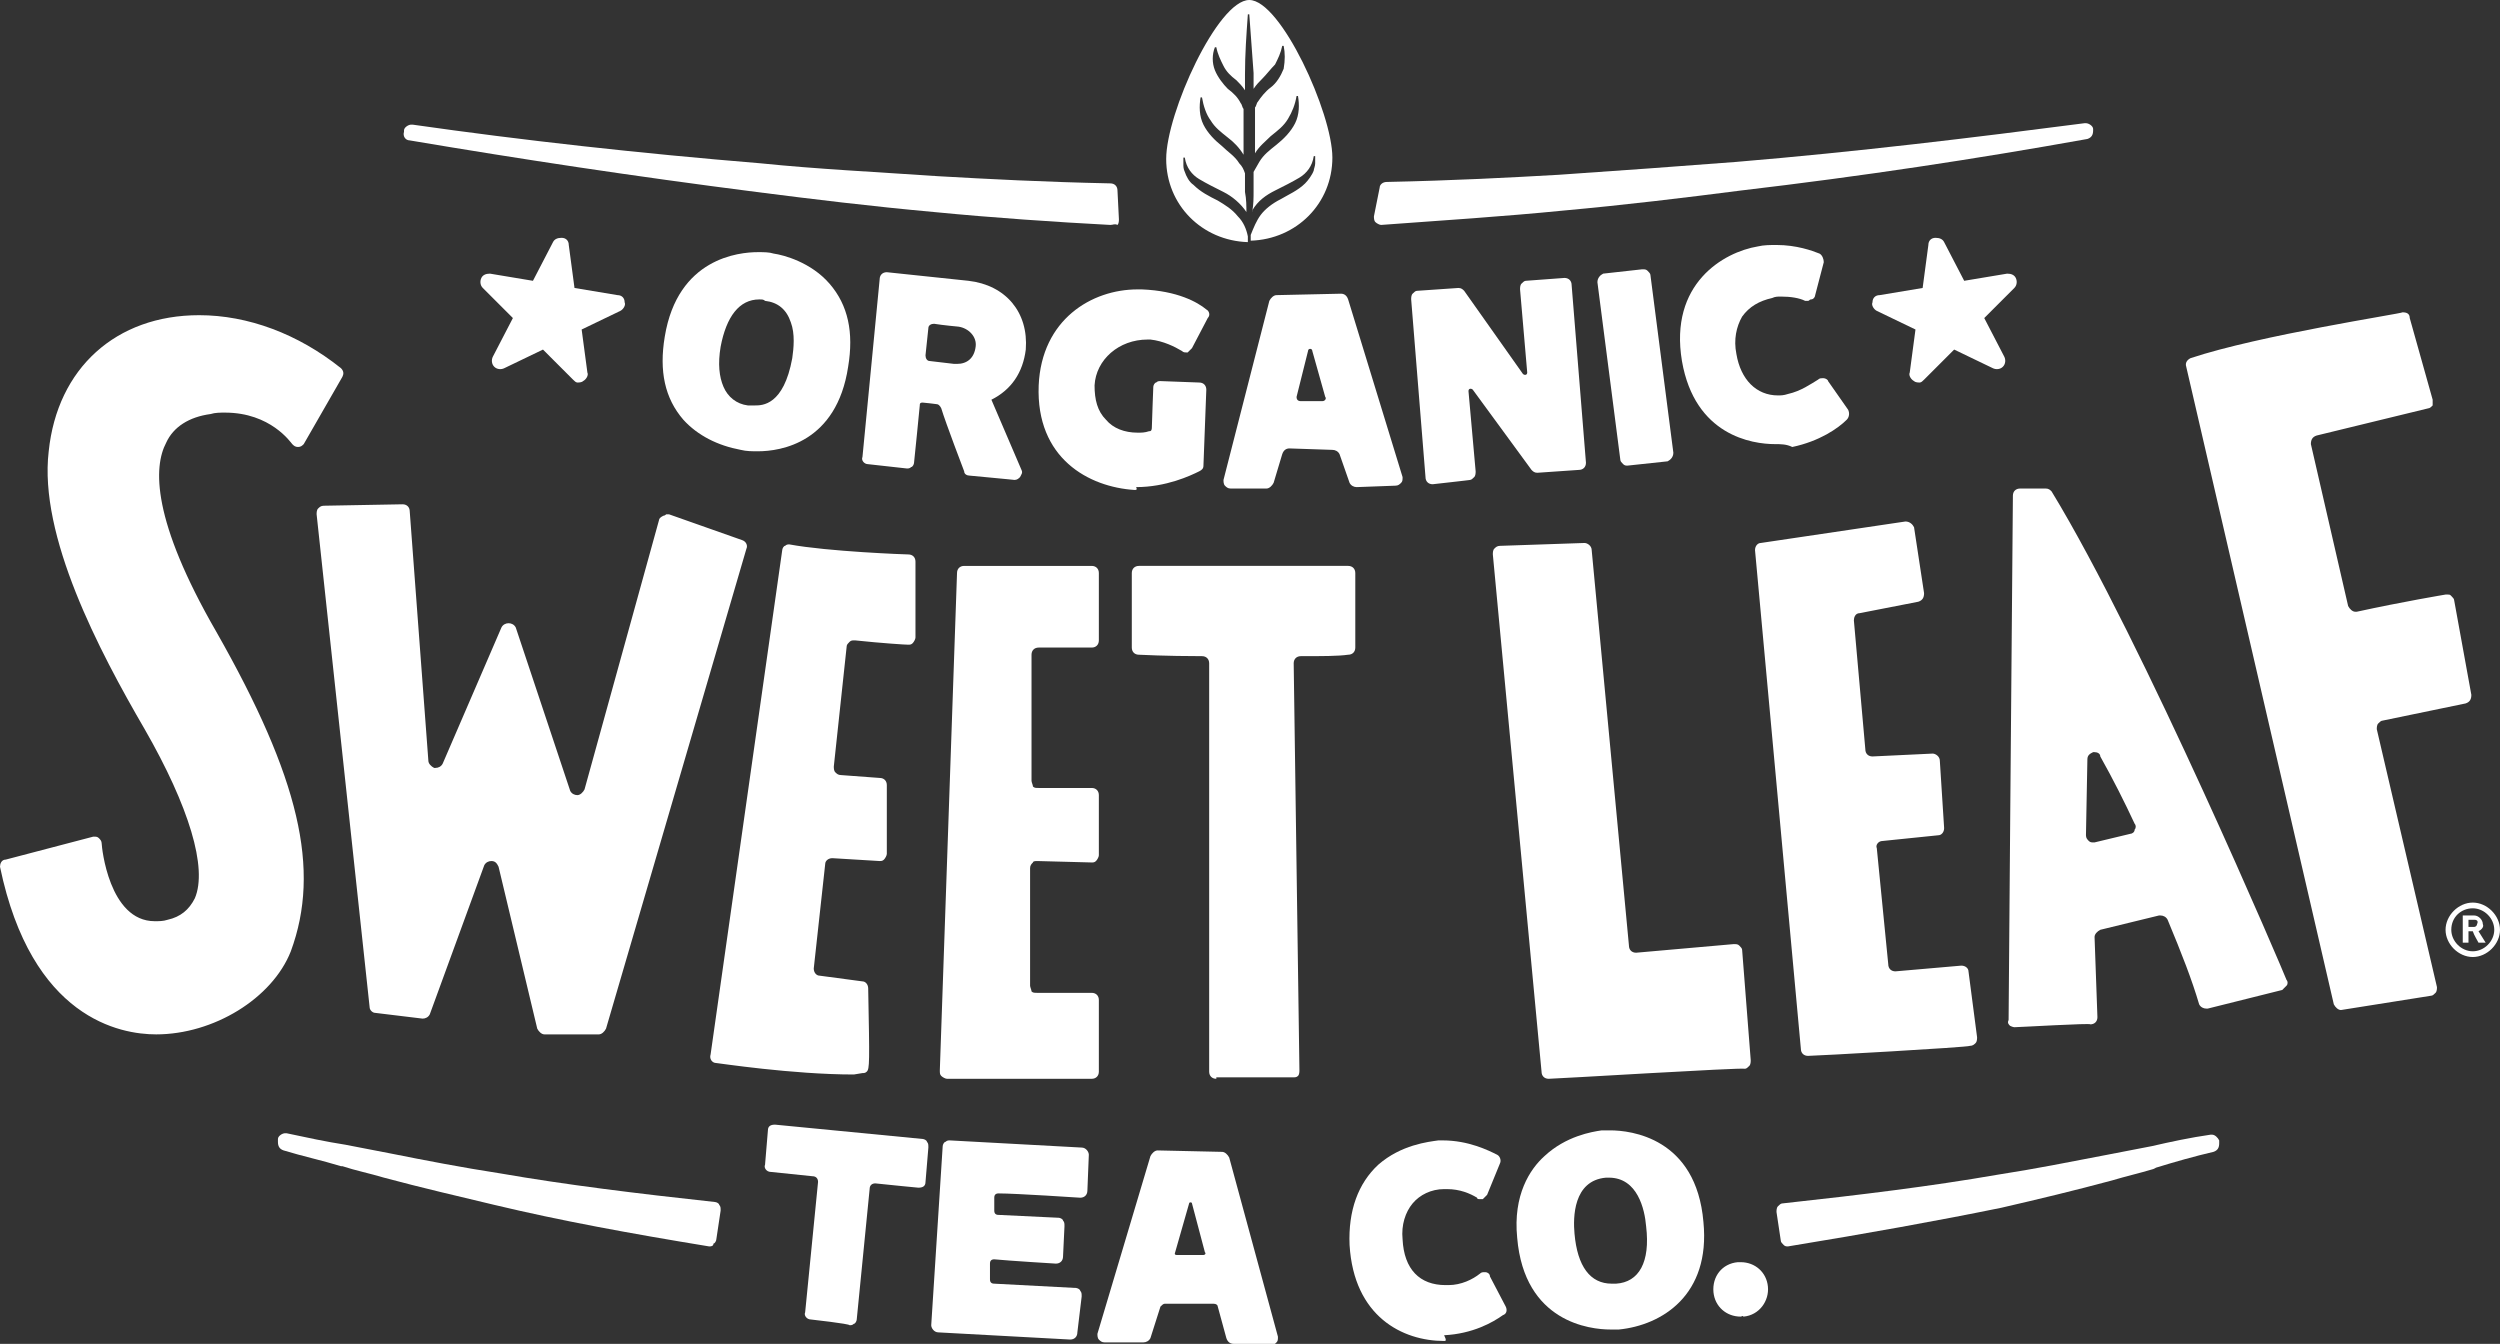 <?xml version="1.0" encoding="utf-8"?>
<!-- Generator: Adobe Illustrator 22.1.0, SVG Export Plug-In . SVG Version: 6.00 Build 0)  -->
<svg version="1.1" id="Logo" xmlns="http://www.w3.org/2000/svg" xmlns:xlink="http://www.w3.org/1999/xlink" x="0px" y="0px"
	 viewBox="0 0 174.5 93.8" style="enable-background:new 0 0 174.5 93.8;" xml:space="preserve">
<rect x="0" y="0" width="174.5" height="93.8" fill="#333333" stroke="none"/>
<style type="text/css">
	.st0{fill:#FFFFFF;}
</style>
<g>
	<path class="st0" d="M77.5,15.7c-3.8-0.2-8.2-0.5-12.3-0.9c-4.4-0.4-8.5-0.9-12.4-1.4c-8.6-1.1-16.5-2.3-24.2-3.6
		c-0.3,0-0.5-0.3-0.4-0.6l0-0.1c0-0.2,0.3-0.4,0.5-0.4c0,0,0,0,0.1,0c7.7,1.1,15.8,2,24.3,2.7c3.9,0.4,8,0.6,12.4,0.9
		c3.5,0.2,7.3,0.4,12,0.5c0.3,0,0.5,0.2,0.5,0.5l0.1,2c0,0.1,0,0.3-0.1,0.4C77.8,15.6,77.7,15.7,77.5,15.7
		C77.6,15.7,77.6,15.7,77.5,15.7z"/>
	<path class="st0" d="M96.4,15.7c-0.1,0-0.3-0.1-0.4-0.2c-0.1-0.1-0.1-0.3-0.1-0.4l0.4-2c0-0.2,0.2-0.4,0.5-0.4
		c4.7-0.1,8.5-0.3,12-0.5c4.4-0.3,8.5-0.6,12.4-0.9c8.4-0.7,16.6-1.7,24.3-2.7c0,0,0,0,0.1,0c0.2,0,0.5,0.2,0.5,0.4l0,0.1
		c0,0.3-0.1,0.5-0.4,0.6c-7.8,1.4-15.7,2.6-24.2,3.6c-3.9,0.5-8,1-12.4,1.4C105.1,15.1,100.5,15.4,96.4,15.7
		C96.5,15.7,96.4,15.7,96.4,15.7z"/>
	<path class="st0" d="M43.1,20.6l-3-0.5l-0.4-3c0-0.3-0.2-0.5-0.5-0.5c-0.3,0-0.5,0.1-0.6,0.3l-1.4,2.7l-3-0.5
		c-0.3,0-0.5,0.1-0.6,0.3c-0.1,0.2-0.1,0.5,0.1,0.7l2.1,2.1l-1.4,2.7c-0.1,0.2-0.1,0.5,0.1,0.7c0.2,0.2,0.5,0.2,0.7,0.1l2.7-1.3
		l2.1,2.1c0.1,0.1,0.2,0.2,0.3,0.2c0.1,0,0.3,0,0.4-0.1c0.2-0.1,0.4-0.4,0.3-0.6l-0.4-3l2.7-1.3c0.2-0.1,0.4-0.4,0.3-0.6
		C43.6,20.8,43.4,20.6,43.1,20.6z"/>
	<path class="st0" d="M131.2,20.6l3-0.5l0.4-3c0-0.3,0.2-0.5,0.5-0.5c0.3,0,0.5,0.1,0.6,0.3l1.4,2.7l3-0.5c0.3,0,0.5,0.1,0.6,0.3
		c0.1,0.2,0.1,0.5-0.1,0.7l-2.1,2.1l1.4,2.7c0.1,0.2,0.1,0.5-0.1,0.7c-0.2,0.2-0.5,0.2-0.7,0.1l-2.7-1.3l-2.1,2.1
		c-0.1,0.1-0.2,0.2-0.3,0.2c-0.1,0-0.3,0-0.4-0.1c-0.2-0.1-0.4-0.4-0.3-0.6l0.4-3l-2.7-1.3c-0.2-0.1-0.4-0.4-0.3-0.6
		C130.7,20.8,130.9,20.6,131.2,20.6z"/>
	<g>
		<path class="st0" d="M56.6,92.1c-0.3,0-0.5-0.3-0.4-0.5l0.9-9.1c0-0.2-0.1-0.4-0.4-0.4l-2.9-0.3c-0.3,0-0.5-0.3-0.4-0.5l0.2-2.4
			c0-0.3,0.2-0.4,0.5-0.4c0,0,10.3,1,10.3,1c0.1,0,0.3,0.1,0.3,0.2c0.1,0.1,0.1,0.2,0.1,0.4l-0.2,2.4c0,0.3-0.2,0.4-0.5,0.4
			c0,0-2.1-0.2-3-0.3c-0.2,0-0.4,0.1-0.4,0.4l-0.9,9.1c0,0.1-0.1,0.3-0.2,0.3c-0.1,0.1-0.2,0.1-0.3,0.1
			C59.3,92.4,56.6,92.1,56.6,92.1z"/>
		<path class="st0" d="M65.5,93c-0.3,0-0.5-0.3-0.5-0.5L65.8,80c0-0.1,0.1-0.3,0.2-0.3c0.1-0.1,0.2-0.1,0.3-0.1c0,0,9.2,0.5,9.2,0.5
			c0.3,0,0.5,0.3,0.5,0.5l-0.1,2.5c0,0.3-0.2,0.5-0.5,0.5c0,0-4.5-0.3-5.7-0.3c-0.2,0-0.3,0.1-0.3,0.3l0,0.9c0,0.2,0.1,0.3,0.3,0.3
			l4.2,0.2c0.1,0,0.3,0.1,0.3,0.2c0.1,0.1,0.1,0.2,0.1,0.4l-0.1,2.1c0,0.3-0.2,0.5-0.5,0.5c0,0-3.3-0.2-4.3-0.3
			c-0.2,0-0.3,0.1-0.3,0.3l0,1.1c0,0.2,0.1,0.3,0.3,0.3l5.7,0.3c0.1,0,0.3,0.1,0.3,0.2c0.1,0.1,0.1,0.2,0.1,0.4L75.2,93
			c0,0.3-0.2,0.5-0.5,0.5C74.7,93.5,65.5,93,65.5,93z"/>
		<path class="st0" d="M86.1,93.8c-0.2,0-0.4-0.1-0.5-0.4L85,91.2c0-0.1-0.1-0.2-0.3-0.2l-3.4,0c-0.1,0-0.2,0.1-0.3,0.2l-0.7,2.2
			c-0.1,0.2-0.3,0.3-0.5,0.3c0,0-2.7,0-2.7,0c-0.2,0-0.3-0.1-0.4-0.2c-0.1-0.1-0.1-0.3-0.1-0.4l3.7-12.4c0.1-0.2,0.3-0.4,0.5-0.4
			c0,0,4.5,0.1,4.5,0.1c0.2,0,0.4,0.2,0.5,0.4l3.4,12.5c0,0.2,0,0.3-0.1,0.4c-0.1,0.1-0.2,0.2-0.4,0.2
			C88.8,93.8,86.1,93.8,86.1,93.8z M82.2,87.6l1.8,0c0.1,0,0.2-0.1,0.1-0.2L83.2,84c0-0.1-0.2-0.1-0.2,0l-1,3.5
			C82,87.6,82.1,87.6,82.2,87.6z"/>
		<path class="st0" d="M100.8,93.6c-2.9,0-6.3-1.7-6.6-6.7c-0.1-2.4,0.6-4.3,2-5.6c1.6-1.4,3.5-1.6,4.2-1.7c0.1,0,0.2,0,0.3,0
			c1.8,0,3.2,0.7,3.8,1c0.2,0.1,0.3,0.4,0.2,0.6l-0.9,2.2c-0.1,0.1-0.2,0.2-0.3,0.3c-0.1,0-0.1,0-0.2,0c-0.1,0-0.2,0-0.2-0.1
			c-0.5-0.3-1.2-0.6-2.1-0.6l-0.2,0c-0.9,0-1.7,0.4-2.2,1c-0.5,0.6-0.8,1.5-0.7,2.5c0.1,2.1,1.2,3.2,3,3.2l0.2,0
			c0.9,0,1.7-0.4,2.2-0.8c0.1-0.1,0.2-0.1,0.3-0.1c0,0,0.1,0,0.1,0c0.1,0,0.3,0.1,0.3,0.3l1.1,2.1c0.1,0.2,0.1,0.5-0.2,0.6
			c-0.7,0.5-2.1,1.3-4.1,1.4C101,93.6,100.9,93.6,100.8,93.6z"/>
		<path class="st0" d="M112.4,92.8c-1.4,0-6-0.5-6.5-6.4c-0.3-3,0.9-4.8,1.9-5.7c1.5-1.4,3.3-1.7,4-1.8c0.2,0,0.4,0,0.6,0
			c1.4,0,6,0.5,6.5,6.4c0.5,5.1-2.9,7.2-5.9,7.5C112.8,92.8,112.6,92.8,112.4,92.8z M112.3,82.2c-0.1,0-0.2,0-0.2,0
			c-2.3,0.2-2.3,2.8-2.2,3.9c0.2,2.3,1.1,3.5,2.6,3.5c0.1,0,0.2,0,0.3,0c1.6-0.1,2.4-1.5,2.1-4C114.8,84.4,114.3,82.2,112.3,82.2z"
			/>
		<path class="st0" d="M121.5,91.9c-1,0-1.8-0.7-1.9-1.7c-0.1-1.1,0.6-2,1.7-2.1c0.1,0,0.2,0,0.2,0c1,0,1.8,0.7,1.9,1.7
			c0.1,1-0.6,2-1.7,2.1C121.6,91.8,121.6,91.9,121.5,91.9z"/>
	</g>
	<path class="st0" d="M49.5,87c-5.5-0.9-10.4-1.8-15-2.9c-2.5-0.6-5.1-1.2-7.7-1.9c-1-0.3-2-0.5-2.9-0.8l-0.1,0
		c-1.3-0.4-2.7-0.7-4-1.1c-0.3-0.1-0.4-0.3-0.4-0.6l0-0.2c0-0.2,0.3-0.4,0.5-0.4c0,0,0.1,0,0.1,0c1.4,0.3,2.8,0.6,4.1,0.8
		c1,0.2,2.1,0.4,3.1,0.6c2.5,0.5,5.1,1,7.7,1.4c4.6,0.8,9.5,1.4,15,2c0.1,0,0.3,0.1,0.3,0.2c0.1,0.1,0.1,0.2,0.1,0.4l-0.3,2
		c0,0.1-0.1,0.3-0.2,0.3C49.8,87,49.6,87,49.5,87C49.5,87,49.5,87,49.5,87z"/>
	<path class="st0" d="M124.8,87c-0.1,0-0.2,0-0.3-0.1c-0.1-0.1-0.2-0.2-0.2-0.3l-0.3-2c0-0.1,0-0.3,0.1-0.4s0.2-0.2,0.3-0.2
		c5.5-0.6,10.4-1.2,15-2c2.6-0.4,5.1-0.9,7.7-1.4c1-0.2,2.1-0.4,3.1-0.6c1.3-0.3,2.7-0.6,4.1-0.8c0,0,0.1,0,0.1,0
		c0.2,0,0.4,0.2,0.5,0.4l0,0.2c0,0.3-0.1,0.5-0.4,0.6c-1.3,0.3-2.7,0.7-4,1.1l-0.2,0.1c-1,0.3-1.9,0.5-2.9,0.8
		c-2.6,0.7-5.1,1.3-7.7,1.9C135.3,85.2,130.3,86.1,124.8,87C124.8,87,124.8,87,124.8,87z"/>
	<g>
		<g>
			<path class="st0" d="M84.9,75.3c-0.3,0-0.5-0.2-0.5-0.5V46.3c0-0.3-0.2-0.5-0.5-0.5c-2.5,0-4.4-0.1-4.4-0.1
				c-0.3,0-0.5-0.2-0.5-0.5v-5.2c0-0.3,0.2-0.5,0.5-0.5h14.6c0.3,0,0.5,0.2,0.5,0.5v5.2c0,0.3-0.2,0.5-0.5,0.5
				c-0.7,0.1-1.8,0.1-3.3,0.1c-0.3,0-0.5,0.2-0.5,0.5l0.4,28.4c0,0.1,0,0.3-0.1,0.4c-0.1,0.1-0.2,0.1-0.4,0.1H84.9z M66.1,75.3
				c-0.1,0-0.3-0.1-0.4-0.2c-0.1-0.1-0.1-0.2-0.1-0.4L66.8,40c0-0.3,0.2-0.5,0.5-0.5h8.9c0.3,0,0.5,0.2,0.5,0.5v4.7
				c0,0.3-0.2,0.5-0.5,0.5h-3.7c-0.3,0-0.5,0.2-0.5,0.5l0,8.8c0,0.1,0.1,0.3,0.1,0.4c0.1,0.1,0.2,0.1,0.4,0.1h3.7
				c0.3,0,0.5,0.2,0.5,0.5v4.2c0,0.1-0.1,0.3-0.2,0.4c-0.1,0.1-0.2,0.1-0.3,0.1c-0.1,0-3.8-0.1-3.8-0.1c-0.1,0-0.3,0-0.3,0.1
				c-0.1,0.1-0.2,0.2-0.2,0.4l0,8.2c0,0.1,0.1,0.3,0.1,0.4c0.1,0.1,0.2,0.1,0.4,0.1h3.8c0.3,0,0.5,0.2,0.5,0.5v5
				c0,0.3-0.2,0.5-0.5,0.5H66.1z M108.1,75.3c-0.3,0-0.5-0.2-0.5-0.5l-3.4-36.1c0-0.1,0-0.3,0.1-0.4c0.1-0.1,0.2-0.2,0.4-0.2
				c0,0,5.8-0.2,5.9-0.2c0.2,0,0.5,0.2,0.5,0.5l2.6,27.6c0,0.3,0.2,0.5,0.5,0.5c0,0,6.8-0.6,6.8-0.6c0.2,0,0.3,0,0.4,0.1
				c0.1,0.1,0.2,0.2,0.2,0.3l0.6,7.7c0,0.1,0,0.3-0.1,0.4c-0.1,0.1-0.2,0.2-0.3,0.2C121.6,74.5,108.6,75.3,108.1,75.3z M59.6,75
				c-4.3,0-9.5-0.8-9.6-0.8c-0.3,0-0.5-0.3-0.4-0.6l5-35.2c0-0.1,0.1-0.3,0.2-0.3c0.1-0.1,0.2-0.1,0.3-0.1c2.7,0.5,8.1,0.7,8.3,0.7
				c0.3,0,0.5,0.2,0.5,0.5v5.3c0,0.1-0.1,0.3-0.2,0.4c-0.1,0.1-0.2,0.1-0.3,0.1c-0.2,0-1.8-0.1-3.7-0.3c0,0,0,0-0.1,0
				c-0.1,0-0.2,0-0.3,0.1c-0.1,0.1-0.2,0.2-0.2,0.3l-0.9,8.4c0,0.1,0,0.3,0.1,0.4c0.1,0.1,0.2,0.2,0.4,0.2l2.7,0.2
				c0.3,0,0.5,0.2,0.5,0.5v4.8c0,0.1-0.1,0.3-0.2,0.4c-0.1,0.1-0.2,0.1-0.3,0.1c-0.1,0-3.3-0.2-3.3-0.2c-0.3,0-0.5,0.2-0.5,0.4
				l-0.8,7.3c0,0.3,0.2,0.5,0.4,0.5l3,0.4c0.2,0,0.4,0.2,0.4,0.5c0.1,5.2,0.1,5.6-0.1,5.8c-0.1,0.1-0.2,0.1-0.3,0.1L59.6,75z
				 M126.2,73.7c-0.3,0-0.5-0.2-0.5-0.5l-3.2-34.8c0-0.3,0.2-0.5,0.4-0.5c0,0,10.1-1.5,10.1-1.5c0.3,0,0.5,0.2,0.6,0.4l0.7,4.6
				c0,0.3-0.1,0.5-0.4,0.6l-4.1,0.8c-0.3,0-0.4,0.3-0.4,0.5l0.8,9c0,0.3,0.2,0.5,0.5,0.5c0,0,4.1-0.2,4.2-0.2c0.2,0,0.5,0.2,0.5,0.5
				l0.3,4.7c0,0.3-0.2,0.5-0.4,0.5l-3.9,0.4c-0.3,0-0.5,0.3-0.4,0.5l0.8,8.1c0,0.3,0.2,0.5,0.5,0.5c0,0,4.6-0.4,4.6-0.4
				c0.3,0,0.5,0.2,0.5,0.4l0.6,4.6c0,0.1,0,0.3-0.1,0.4c-0.1,0.1-0.2,0.2-0.4,0.2C137.4,73.1,126.7,73.7,126.2,73.7z M10.9,72.2
				c-2.5,0-8.7-1.1-10.9-11.7C0,60.3,0.1,60,0.4,60l6.1-1.6c0,0,0.1,0,0.1,0c0.1,0,0.2,0,0.3,0.1c0.1,0.1,0.2,0.2,0.2,0.4
				c0,0.2,0.5,5.4,3.7,5.4c0.3,0,0.6,0,0.9-0.1c0.9-0.2,1.5-0.7,1.9-1.5c0.9-2.1-0.4-6.4-3.5-11.8c-3.2-5.5-7.4-13.5-6.7-19.4
				C4,25.7,8.1,22,13.9,22c3.4,0,6.9,1.3,9.9,3.7c0.2,0.2,0.2,0.4,0.1,0.6L21.2,31c-0.1,0.1-0.2,0.2-0.4,0.2l0,0
				c-0.2,0-0.3-0.1-0.4-0.2c-0.1-0.1-1.5-2.2-4.7-2.2c-0.3,0-0.7,0-1,0.1c-1.5,0.2-2.6,0.9-3.1,2c-0.9,1.7-1,5.4,3.5,13.2
				c5.8,10.2,7.3,16.6,5.2,22.3C19,69.7,14.9,72.2,10.9,72.2z M38,72.2c-0.2,0-0.4-0.2-0.5-0.4l-2.7-11.3c-0.1-0.2-0.2-0.4-0.5-0.4
				c0,0,0,0,0,0c-0.2,0-0.4,0.1-0.5,0.3l-3.8,10.4c-0.1,0.2-0.3,0.3-0.5,0.3l-3.3-0.4c-0.2,0-0.4-0.2-0.4-0.4l-3.7-34.4
				c0-0.1,0-0.3,0.1-0.4c0.1-0.1,0.2-0.2,0.4-0.2c0,0,5.4-0.1,5.5-0.1c0.3,0,0.5,0.2,0.5,0.5l1.3,17.4c0,0.2,0.2,0.4,0.4,0.5
				c0,0,0.1,0,0.1,0c0.2,0,0.4-0.1,0.5-0.3l4.1-9.5c0.1-0.2,0.3-0.3,0.5-0.3c0.2,0,0.4,0.1,0.5,0.3l3.8,11.4
				c0.1,0.2,0.3,0.3,0.5,0.3c0,0,0,0,0,0c0.2,0,0.4-0.2,0.5-0.4L46,36.3c0-0.1,0.1-0.2,0.3-0.3c0.1,0,0.2-0.1,0.2-0.1
				c0.1,0,0.1,0,0.2,0l5.1,1.8c0.3,0.1,0.4,0.4,0.3,0.6l-9.8,33.5c-0.1,0.2-0.3,0.4-0.5,0.4H38z M140.6,71.7c-0.1,0-0.3-0.1-0.3-0.1
				c-0.1-0.1-0.2-0.2-0.1-0.4c0-1,0.2-24.4,0.3-36.6c0-0.3,0.2-0.5,0.5-0.5h1.8c0.2,0,0.3,0.1,0.4,0.2c6.4,10.5,16.3,33.8,16.4,34.1
				c0.1,0.1,0.1,0.3,0,0.4c-0.1,0.1-0.2,0.2-0.3,0.3l-5.2,1.3c0,0-0.1,0-0.1,0c-0.2,0-0.4-0.1-0.5-0.3c-0.5-1.7-1.2-3.5-2.2-5.9
				c-0.1-0.2-0.3-0.3-0.5-0.3c0,0-0.1,0-0.1,0l-4.1,1c-0.2,0.1-0.4,0.3-0.4,0.5l0.2,5.6c0,0.3-0.2,0.5-0.5,0.5
				C146,71.4,140.9,71.7,140.6,71.7z M146.2,52.5c0,0-0.1,0-0.1,0c-0.2,0.1-0.4,0.2-0.4,0.5l-0.1,5.3c0,0.2,0.1,0.3,0.2,0.4
				c0.1,0.1,0.2,0.1,0.3,0.1c0,0,0.1,0,0.1,0l2.5-0.6c0.1,0,0.3-0.1,0.3-0.3c0.1-0.1,0.1-0.3,0-0.4c-0.7-1.5-1.5-3.1-2.4-4.7
				C146.6,52.6,146.4,52.5,146.2,52.5z M163.4,70.5c-0.2,0-0.4-0.2-0.5-0.4l-10.3-44.5c-0.1-0.3,0.1-0.5,0.3-0.6
				c4.8-1.6,14.7-3.1,14.8-3.2c0,0,0,0,0,0c0.3,0,0.5,0.1,0.5,0.4l1.6,5.7c0,0.1,0,0.3,0,0.4c-0.1,0.1-0.2,0.2-0.3,0.2l-7.8,1.9
				c-0.3,0.1-0.4,0.3-0.4,0.6l2.6,11.3c0.1,0.2,0.3,0.4,0.5,0.4c0,0,0.1,0,0.1,0c3.2-0.7,6.2-1.2,6.2-1.2c0,0,0,0,0.1,0
				c0.2,0,0.2,0,0.3,0.1c0.1,0.1,0.2,0.2,0.2,0.3l1.2,6.6c0,0.3-0.1,0.5-0.4,0.6l-5.8,1.2c-0.1,0-0.2,0.1-0.3,0.2
				c-0.1,0.1-0.1,0.3-0.1,0.4l4.2,18c0,0.1,0,0.3-0.1,0.4c-0.1,0.1-0.2,0.2-0.3,0.2L163.4,70.5L163.4,70.5z"/>
		</g>
		<g>
			<g>
				<path class="st0" d="M170.7,64.9c0-1,0.9-1.9,1.9-1.9c1,0,1.9,0.9,1.9,1.9c0,1-0.9,1.9-1.9,1.9
					C171.6,66.8,170.7,65.9,170.7,64.9z M171.1,64.9c0,0.8,0.7,1.5,1.5,1.5c0.8,0,1.5-0.7,1.5-1.5c0-0.8-0.7-1.5-1.5-1.5
					C171.8,63.4,171.1,64,171.1,64.9z M173,65l0.5,0.8H173c-0.1-0.2-0.3-0.5-0.4-0.8h-0.3v0.8h-0.4v-1.9h0.8c0.3,0,0.6,0.3,0.6,0.6
					C173.4,64.7,173.2,64.9,173,65z M172.7,64.2h-0.4v0.5h0.4c0.1,0,0.2-0.1,0.2-0.2C173,64.3,172.9,64.2,172.7,64.2z"/>
			</g>
		</g>
	</g>
	<g>
		<g>
			<path class="st0" d="M52.9,31.5c-0.4,0-0.8,0-1.2-0.1c-1.6-0.3-3-1-4-2.1c-1.3-1.5-1.7-3.4-1.3-5.8c0.9-5.5,5.2-5.9,6.5-5.9
				c0.4,0,0.8,0,1.1,0.1c0.7,0.1,2.6,0.6,3.9,2.1c1.3,1.5,1.7,3.4,1.3,5.8C58.4,30.9,54.5,31.5,52.9,31.5z M53,20.9
				c-1.4,0-2.3,1.2-2.7,3.3c-0.2,1.2-0.1,2.1,0.2,2.8c0.3,0.7,0.9,1.2,1.7,1.3c0.2,0,0.3,0,0.5,0c0.5,0,2,0,2.6-3.3
				c0.1-0.7,0.2-1.7-0.1-2.5c-0.3-0.9-0.9-1.4-1.8-1.5C53.3,20.9,53.2,20.9,53,20.9z"/>
		</g>
		<g>
			<path class="st0" d="M67.7,33.2c-0.2,0-0.4-0.1-0.4-0.3c0,0-1.3-3.4-1.6-4.4c-0.1-0.2-0.2-0.3-0.4-0.3c0,0-0.8-0.1-0.9-0.1
				c-0.2,0-0.2,0.1-0.2,0.2s-0.4,4-0.4,4c0,0.1-0.1,0.3-0.2,0.3c-0.1,0.1-0.2,0.1-0.3,0.1c0,0-2.7-0.3-2.7-0.3
				c-0.3,0-0.5-0.3-0.4-0.5l1.2-12.4c0-0.3,0.2-0.5,0.5-0.5c0,0,5.7,0.6,5.7,0.6c2.6,0.3,4.2,2.2,4,4.8c-0.2,1.6-1,2.8-2.4,3.5
				l2.1,4.9c0.1,0.2,0,0.3-0.1,0.5c-0.1,0.1-0.2,0.2-0.4,0.2C70.9,33.5,67.7,33.2,67.7,33.2z M64.6,24.8c0,0.2,0.1,0.4,0.3,0.4
				l1.7,0.2c0.1,0,0.1,0,0.2,0c0.7,0,1.2-0.4,1.3-1.2c0.1-0.7-0.5-1.3-1.2-1.4c0,0-1.1-0.1-1.7-0.2c-0.2,0-0.4,0.1-0.4,0.3
				L64.6,24.8z"/>
		</g>
		<g>
			<path class="st0" d="M79.2,34.2C76,34,72.3,32,72.5,26.9c0.2-4.6,3.7-6.7,6.9-6.7c0.1,0,0.2,0,0.3,0c2.5,0.1,3.9,0.9,4.5,1.4
				c0.2,0.1,0.3,0.4,0.1,0.6l-1.1,2.1c-0.1,0.1-0.2,0.2-0.3,0.3c0,0-0.1,0-0.1,0c-0.1,0-0.2,0-0.3-0.1c-0.5-0.3-1.3-0.7-2.2-0.8
				l-0.2,0c-2,0-3.6,1.4-3.7,3.2c0,1,0.2,1.8,0.8,2.4c0.5,0.6,1.3,0.9,2.2,0.9c0.3,0,0.5,0,0.8-0.1c0.1,0,0.2,0,0.2-0.3
				c0-0.2,0.1-2.8,0.1-2.8c0-0.1,0.1-0.3,0.2-0.3c0.1-0.1,0.2-0.1,0.3-0.1c0,0,2.7,0.1,2.7,0.1c0.3,0,0.5,0.2,0.5,0.5l-0.2,5.3
				c0,0.2-0.1,0.3-0.3,0.4c-0.6,0.3-2.3,1.1-4.4,1.1C79.4,34.2,79.3,34.2,79.2,34.2z"/>
		</g>
		<g>
			<path class="st0" d="M85.9,34.1c-0.2,0-0.3-0.1-0.4-0.2c-0.1-0.1-0.1-0.3-0.1-0.4L88.6,21c0.1-0.2,0.3-0.4,0.5-0.4
				c0,0,4.5-0.1,4.5-0.1c0.2,0,0.4,0.1,0.5,0.4l3.8,12.4c0,0.2,0,0.3-0.1,0.4c-0.1,0.1-0.2,0.2-0.4,0.2c0,0-2.7,0.1-2.7,0.1
				c-0.2,0-0.4-0.1-0.5-0.3l-0.7-2c-0.1-0.2-0.3-0.3-0.5-0.3L90,31.3c-0.2,0-0.4,0.1-0.5,0.4l-0.6,2c-0.1,0.2-0.3,0.4-0.5,0.4
				C88.5,34.1,85.9,34.1,85.9,34.1z M90.8,28l1.5,0c0.2,0,0.3-0.2,0.2-0.3l-0.9-3.2c0-0.2-0.3-0.2-0.3,0l-0.8,3.2
				C90.5,27.9,90.6,28,90.8,28z"/>
		</g>
		<g>
			<path class="st0" d="M100,33.8c-0.3,0-0.5-0.2-0.5-0.5l-1-12.4c0-0.1,0-0.3,0.1-0.4c0.1-0.1,0.2-0.2,0.3-0.2c0,0,2.9-0.2,2.9-0.2
				c0.2,0,0.3,0.1,0.4,0.2l4.1,5.8c0.1,0.1,0.3,0.1,0.3-0.1l-0.5-5.8c0-0.1,0-0.3,0.1-0.4c0.1-0.1,0.2-0.2,0.3-0.2
				c0,0,2.7-0.2,2.7-0.2c0.3,0,0.5,0.2,0.5,0.5l1,12.4c0,0.3-0.2,0.5-0.5,0.5c0,0-2.9,0.2-2.9,0.2c-0.2,0-0.3-0.1-0.4-0.2l-4.1-5.6
				c-0.1-0.1-0.3-0.1-0.3,0.1l0.5,5.6c0,0.1,0,0.3-0.1,0.4c-0.1,0.1-0.2,0.2-0.3,0.2C102.7,33.5,100,33.8,100,33.8z"/>
		</g>
		<g>
			<path class="st0" d="M113.6,32.5c-0.1,0-0.2,0-0.3-0.1c-0.1-0.1-0.2-0.2-0.2-0.3l-1.6-12.4c0-0.3,0.2-0.5,0.4-0.6l2.7-0.3
				c0,0,0,0,0.1,0c0.1,0,0.2,0,0.3,0.1c0.1,0.1,0.2,0.2,0.2,0.3l1.6,12.4c0,0.3-0.2,0.5-0.4,0.6L113.6,32.5
				C113.6,32.5,113.6,32.5,113.6,32.5z"/>
		</g>
		<g>
			<path class="st0" d="M123.9,31c-1.6,0-5.6-0.6-6.5-5.8c-0.9-5.4,2.9-7.6,5.3-8c0.4-0.1,0.9-0.1,1.3-0.1c1.4,0,2.5,0.4,3,0.6
				c0.2,0.1,0.3,0.4,0.3,0.6l-0.6,2.3c0,0.1-0.1,0.3-0.3,0.3c-0.1,0-0.1,0.1-0.2,0.1c-0.1,0-0.1,0-0.2,0c-0.4-0.2-1-0.3-1.7-0.3
				c-0.2,0-0.4,0-0.6,0.1c-0.9,0.2-1.6,0.6-2.1,1.3c-0.4,0.7-0.6,1.6-0.4,2.6c0.3,1.8,1.4,2.9,2.9,2.9c0.2,0,0.4,0,0.7-0.1
				c0.9-0.2,1.6-0.7,2.1-1c0.1-0.1,0.2-0.1,0.3-0.1c0,0,0,0,0.1,0c0.1,0,0.3,0.1,0.3,0.2l1.4,2c0.1,0.2,0.1,0.5-0.1,0.7
				c-0.6,0.6-1.9,1.5-3.8,1.9C124.7,31,124.3,31,123.9,31z"/>
		</g>
	</g>
	<path class="st0" d="M87.2,0c-2.2,0-5.8,7.9-5.8,11.1c0,3.2,2.5,5.7,5.7,5.8c0-0.1,0-0.2,0-0.4c-0.1-0.5-0.3-1-0.7-1.4
		c-0.4-0.5-0.9-0.8-1.4-1.1c-0.6-0.3-1.2-0.6-1.7-1.1c-0.3-0.2-0.5-0.6-0.6-0.9c-0.1-0.2-0.1-0.4-0.1-0.5c0-0.2,0-0.4,0-0.5
		c0,0,0,0,0.1,0c0,0,0,0,0,0c0.1,0.7,0.5,1.2,1,1.5c0.5,0.3,1.1,0.6,1.7,0.9c0.6,0.3,1.2,0.8,1.6,1.4c0,0,0,0.1,0,0.1
		c0-0.5,0-1-0.1-1.5c0-0.4,0-0.8,0-1.3c-0.1-0.3-0.2-0.5-0.4-0.7c-0.3-0.5-0.8-0.8-1.2-1.2c-0.5-0.4-1-0.9-1.3-1.5
		c-0.3-0.6-0.3-1.3-0.2-1.9c0,0,0,0,0.1,0c0,0,0,0,0,0C84,7.4,84.2,8,84.5,8.4c0.3,0.5,0.7,0.8,1.2,1.2c0.4,0.3,0.8,0.7,1.1,1.2
		c0-0.5,0-1,0-1.5c0-0.6,0-1.1,0-1.7c-0.1-0.1-0.1-0.3-0.2-0.4c-0.2-0.4-0.5-0.7-0.9-1c-0.3-0.3-0.7-0.8-0.9-1.3
		c-0.2-0.5-0.2-1.1,0-1.6c0,0,0,0,0.1,0c0,0,0,0,0,0c0.1,0.5,0.3,0.9,0.5,1.3c0.2,0.4,0.5,0.7,0.9,1c0.2,0.2,0.4,0.4,0.6,0.7
		c0-0.4,0-0.7,0-1.1C86.9,3.8,87,2.4,87.1,1c0,0,0,0,0.1,0c0,0,0,0,0,0c0.1,1.4,0.2,2.7,0.3,4.1c0,0.4,0,0.7,0,1.1
		c0.2-0.3,0.4-0.5,0.6-0.7c0.3-0.3,0.6-0.7,0.9-1c0.2-0.4,0.4-0.8,0.5-1.3c0,0,0,0,0.1,0c0,0,0,0,0,0c0.1,0.5,0.1,1,0,1.6
		c-0.2,0.5-0.5,1-0.9,1.3c-0.4,0.3-0.7,0.7-0.9,1c-0.1,0.1-0.1,0.3-0.2,0.4c0,0.6,0,1.1,0,1.7c0,0.5,0,1,0,1.5
		c0.3-0.5,0.7-0.8,1.1-1.2c0.5-0.4,0.9-0.7,1.2-1.2c0.3-0.5,0.5-1,0.6-1.6c0,0,0,0,0.1,0c0,0,0,0,0,0c0.1,0.6,0.1,1.3-0.2,1.9
		c-0.3,0.6-0.8,1.1-1.3,1.5c-0.5,0.4-0.9,0.7-1.2,1.2c-0.1,0.2-0.3,0.5-0.4,0.7c0,0.4,0,0.8,0,1.3c0,0.5,0,1-0.1,1.5
		c0,0,0-0.1,0-0.1c0.4-0.7,1-1.1,1.6-1.4c0.6-0.3,1.2-0.6,1.7-0.9c0.5-0.3,0.9-0.8,1-1.5c0,0,0,0,0.1,0c0,0,0,0,0,0
		c0,0.2,0,0.3,0,0.5c0,0.2-0.1,0.4-0.1,0.5c-0.1,0.3-0.4,0.7-0.6,0.9c-0.5,0.5-1.2,0.8-1.7,1.1c-0.6,0.3-1.1,0.7-1.4,1.1
		c-0.3,0.4-0.5,0.9-0.7,1.4c0,0.1,0,0.2,0,0.4c3.2-0.1,5.7-2.6,5.7-5.8C93,7.9,89.4,0,87.2,0z"/>
</g>
</svg>
